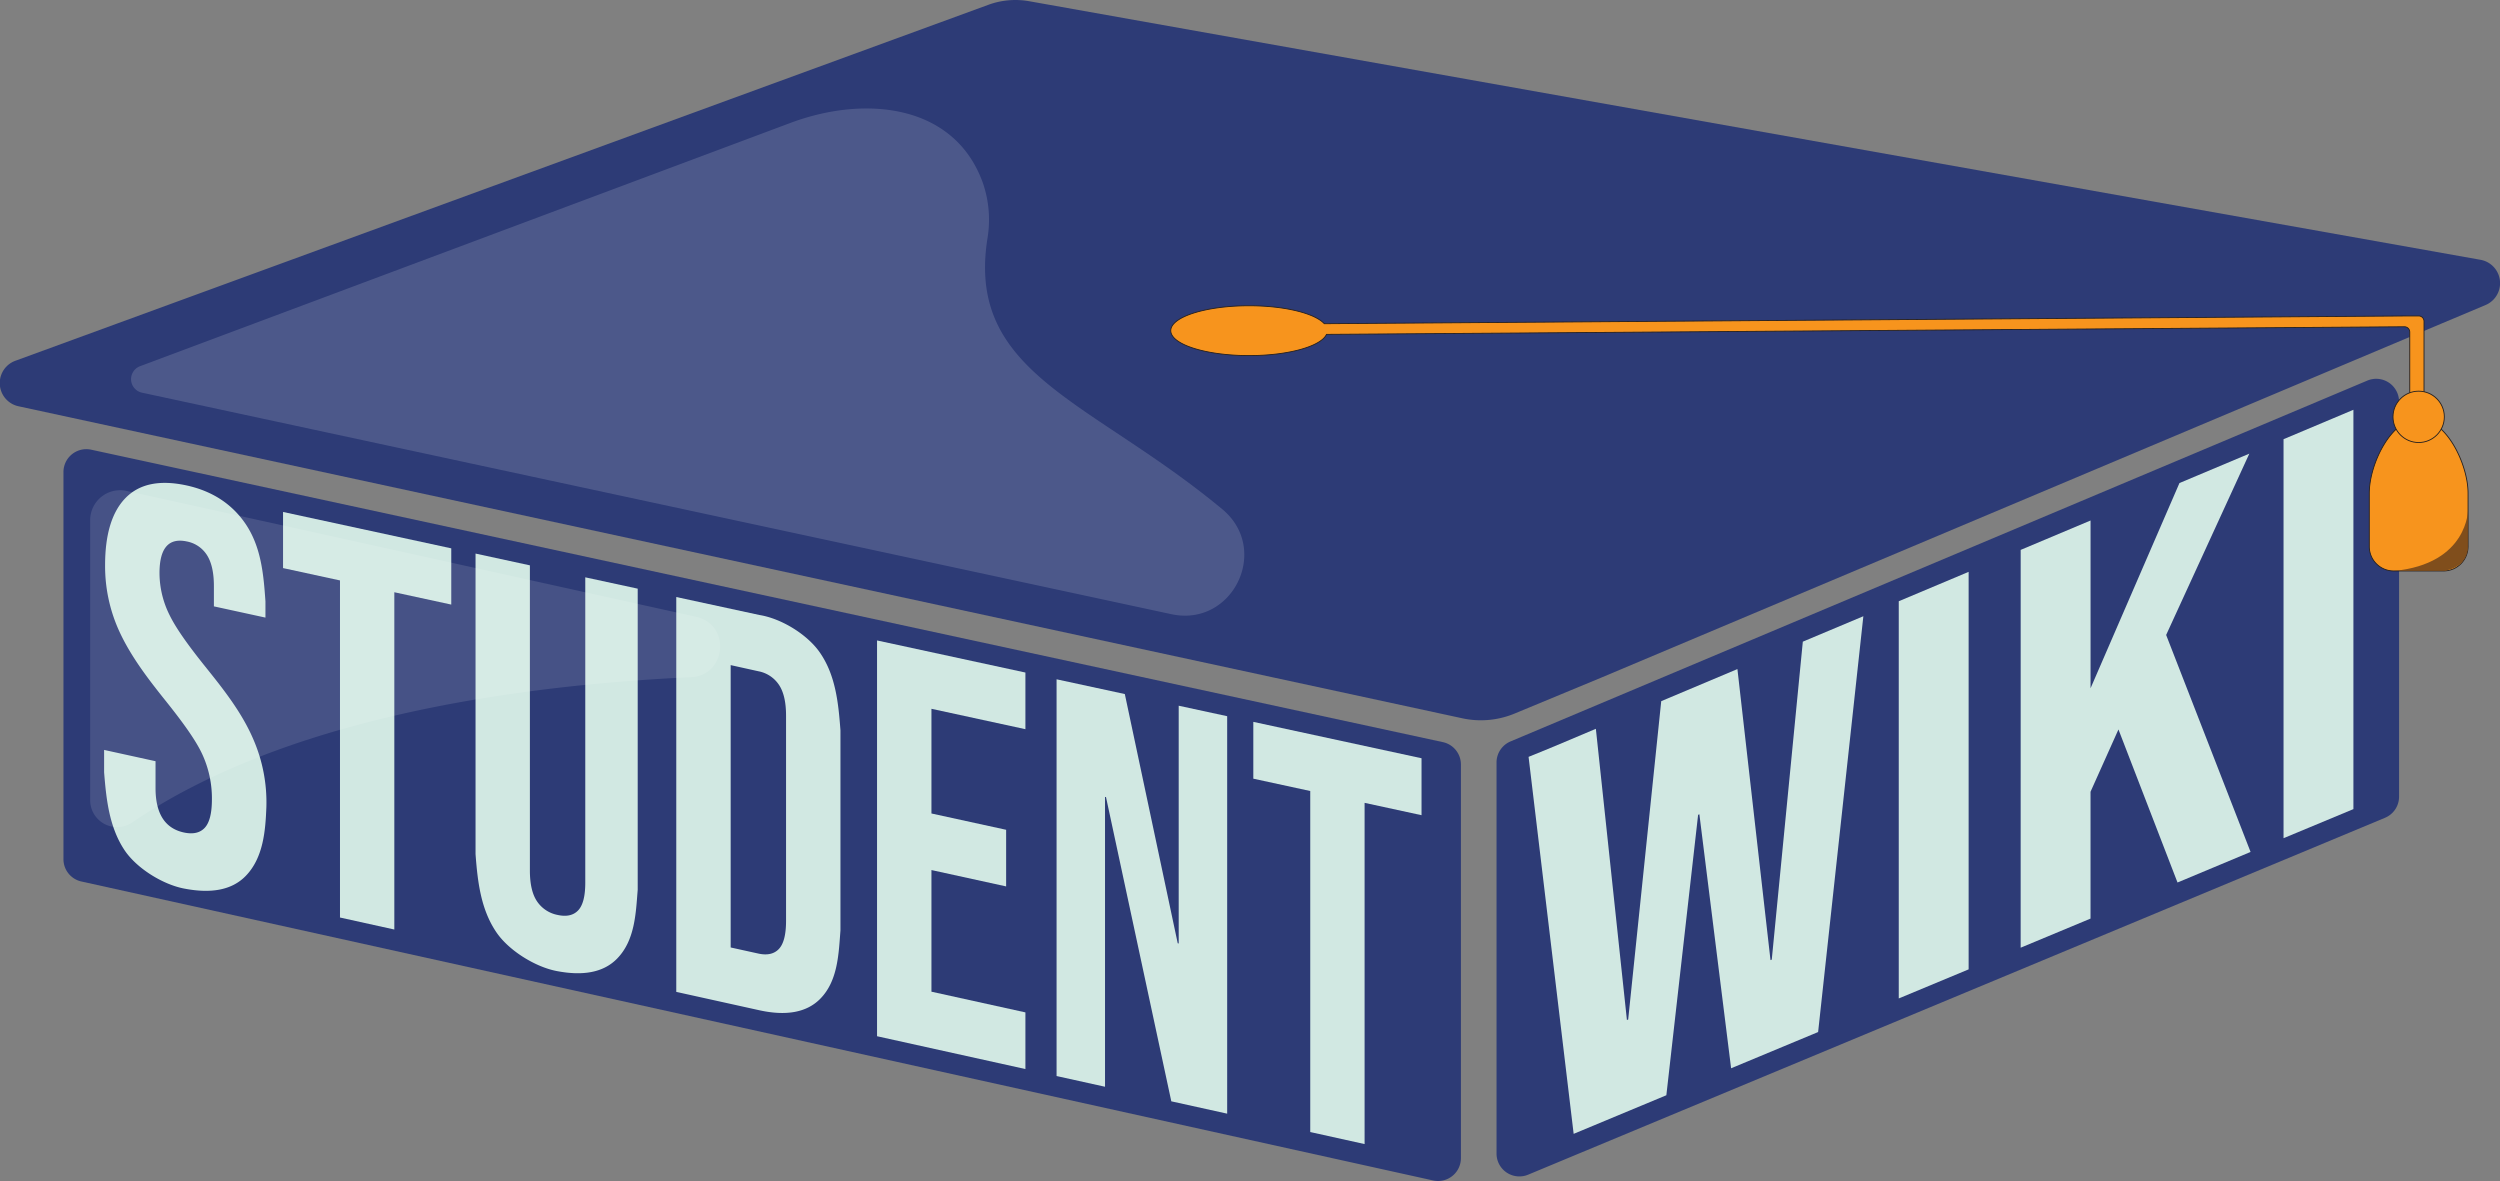 <svg xmlns="http://www.w3.org/2000/svg" viewBox="0 0 966 456.34"><rect x="0" y="0" width="966" height="456.34" fill="#808080" stroke="none"/><defs><style>.cls-1{fill:#2d3b76;}.cls-2{fill:#d1e8e2;}.cls-3,.cls-4{fill:#fff;}.cls-3{opacity:0.15;}.cls-4{opacity:0.12;}.cls-5{fill:#f7941d;stroke:#231f20;stroke-miterlimit:10;stroke-width:0.34px;}.cls-6{fill:#72461c;opacity:0.89;}</style></defs><g id="Layer_2" data-name="Layer 2"><g id="Layer_1-2" data-name="Layer 1"><path class="cls-1" d="M958.43,100.38a9.17,9.17,0,0,1,2,17.48l-16.64,7L619,261.72l-33.76,14a33.92,33.92,0,0,1-20.15,1.84L7.23,157h0A9.17,9.17,0,0,1,6,139.38L381.92,1.85A30.38,30.38,0,0,1,397.67.47Z"/><path class="cls-1" d="M564.5,295.36V447.5a8.84,8.84,0,0,1-10.75,8.63L31.45,340.61A8.83,8.83,0,0,1,24.52,332V182.4a8.84,8.84,0,0,1,10.71-8.64l522.3,113A8.84,8.84,0,0,1,564.5,295.36Z"/><path class="cls-1" d="M927,155.21V307.84a8.84,8.84,0,0,1-5.44,8.16L590.49,453.89a8.83,8.83,0,0,1-12.23-8.16V294.64a8.84,8.84,0,0,1,5.4-8.15L914.74,147.06A8.84,8.84,0,0,1,927,155.21Z"/><path class="cls-2" d="M48.06,328.42c-5.85-8.86-7-19.5-7.83-30v-8.65l19.87,4.36v10.4q0,14.73,10.89,17.13,5.36,1.17,8.12-1.79c1.85-2,2.77-5.64,2.77-11a40.78,40.78,0,0,0-3.82-17.64c-2.54-5.4-7.52-12.27-14.14-20.54s-13.66-17.37-18.15-27.47a60.41,60.41,0,0,1-5.16-24.82q0-18,8-26.08T72,187.55c10.06,2.18,17.65,7.22,22.83,14.8,6.1,9,7,19.52,7.74,30v6.29L82.65,234.3v-7.81q0-7.8-2.68-12a11.84,11.84,0,0,0-7.83-5.28Q61.62,207,61.63,221.49a36.56,36.56,0,0,0,3.92,16.23c2.61,5.34,7.59,12.18,14.23,20.44,6.78,8.44,13.81,17.4,18.15,27.61a61,61,0,0,1,5,26c-.35,8.89-1.07,19.72-8.12,26.83-5.41,5.45-13.5,6.7-23.6,4.75C62.94,341.8,52.74,335.5,48.06,328.42Z"/><path class="cls-2" d="M131.37,224.28l-22-4.77V197.82l65,14.06v21.73l-22-4.77V359.17l-21-4.64Z"/><path class="cls-2" d="M191.75,360.16c-6-8.89-7.21-19.59-8-30.15V213.9l21,4.55V336.37q0,7.85,2.77,11.93a12.4,12.4,0,0,0,7.93,5.23q5.16,1.14,7.93-1.74t2.77-10.71v-118l20.26,4.38V343.8c-.73,9.17-1.06,19.57-8,26.65-5.34,5.43-13.34,6.69-23.31,4.76C206.75,373.6,196.51,367.24,191.75,360.16Z"/><path class="cls-2" d="M261.31,230.69l32.1,6.94c8.55,1.36,18.7,7.6,23.51,14.69,6,8.79,7.05,19.45,7.83,29.87v77.32c-.7,9-.95,19.48-7.83,26.44-5.19,5.25-13.06,6.71-23.51,4.41l-32.1-7.1ZM293,368.45q5.16,1.14,7.93-1.74T303.73,356V276.53q0-7.86-2.77-11.95a12.28,12.28,0,0,0-7.93-5.21L282.33,257V366.1Z"/><path class="cls-2" d="M338.89,247.47l57.33,12.4v21.89l-36.31-7.88v40.45l28.86,6.3v21.88l-28.86-6.32v47l36.31,8v21.89l-57.33-12.68Z"/><path class="cls-2" d="M408.26,262.48l26.37,5.7q10.23,48.15,20.44,96.3l.38.09V272.69l18.73,4.05V430.32l-21.59-4.77Q440,366.78,427.36,308l-.38-.08v112l-18.72-4.14Z"/><path class="cls-2" d="M506.28,305.65l-22-4.77V278.93l65,14.06v22l-22-4.77V442.07l-21-4.65Z"/><path class="cls-2" d="M590.64,292.45c8.72-3.48,17.36-7.2,26-10.84q6,56.26,12,112.52l.49-.2q6.39-61.49,12.77-123l29.44-12.4L684.12,371l.49-.2,12-122.86L720,238.11,702.52,398.78l-33.62,14q-6.12-49.06-12.26-98.14l-.49.21L643.88,423.2l-35.82,14.92Q599.35,365.28,590.64,292.45Z"/><path class="cls-2" d="M733.68,232.32l27-11.36v153.6l-27,11.24Z"/><path class="cls-2" d="M780.79,212.48l27-11.36v64.82q17.18-39.63,34.35-79.29l27-11.36L837,245.35q16.32,41.91,32.62,83.84L841.39,341Q830,311.4,818.57,281.86c-4.32,9.64-6.48,14.45-10.79,24.08v49l-27,11.25Z"/><path class="cls-2" d="M882.36,169.71l27-11.37v154.3l-27,11.24Z"/><path class="cls-3" d="M452.62,237.32,54.88,151.73a5.34,5.34,0,0,1-.75-10.23l251.29-94c29.44-11,63.73-7,74.44,23.42a43.75,43.75,0,0,1,1.67,21.34c-8.17,52.33,40.09,62.41,90.76,104.5C491,212.29,476.33,242.42,452.62,237.32Z"/><path class="cls-4" d="M34.84,309.18V201a11.59,11.59,0,0,1,14.09-11.31L269,238.35c13.47,3,11.75,22.66-2,23.31C196.43,265,109.57,278,51.06,317.8A10.39,10.39,0,0,1,34.84,309.18Z"/><path class="cls-5" d="M934.56,122.08l-3.43,0-419.42,3c-3.66-4-15.28-6.94-29.07-6.94-16.71,0-30.26,4.31-30.26,9.63s13.55,9.63,30.26,9.63c15.19,0,27.76-3.56,29.93-8.2l416.49-2.94a2.06,2.06,0,0,1,2.07,2.06v29a2.07,2.07,0,0,0,2.07,2.06h1.37a2.07,2.07,0,0,0,2.07-2.06v-33.2A2.07,2.07,0,0,0,934.56,122.08Z"/><path class="cls-5" d="M944.22,220.62h-19.3a9.43,9.43,0,0,1-9.43-9.43v-20.6c0-11.34,8.54-28.75,19.08-28.75h0c10.54,0,19.09,17.41,19.09,28.75v20.59A9.47,9.47,0,0,1,944.22,220.62Z"/><circle class="cls-5" cx="934.57" cy="161.07" r="9.92"/><path class="cls-6" d="M924.92,220.62h19.3s9.27-1,9.44-9.44v-14.3S953.78,217.87,924.92,220.62Z"/></g></g></svg>
